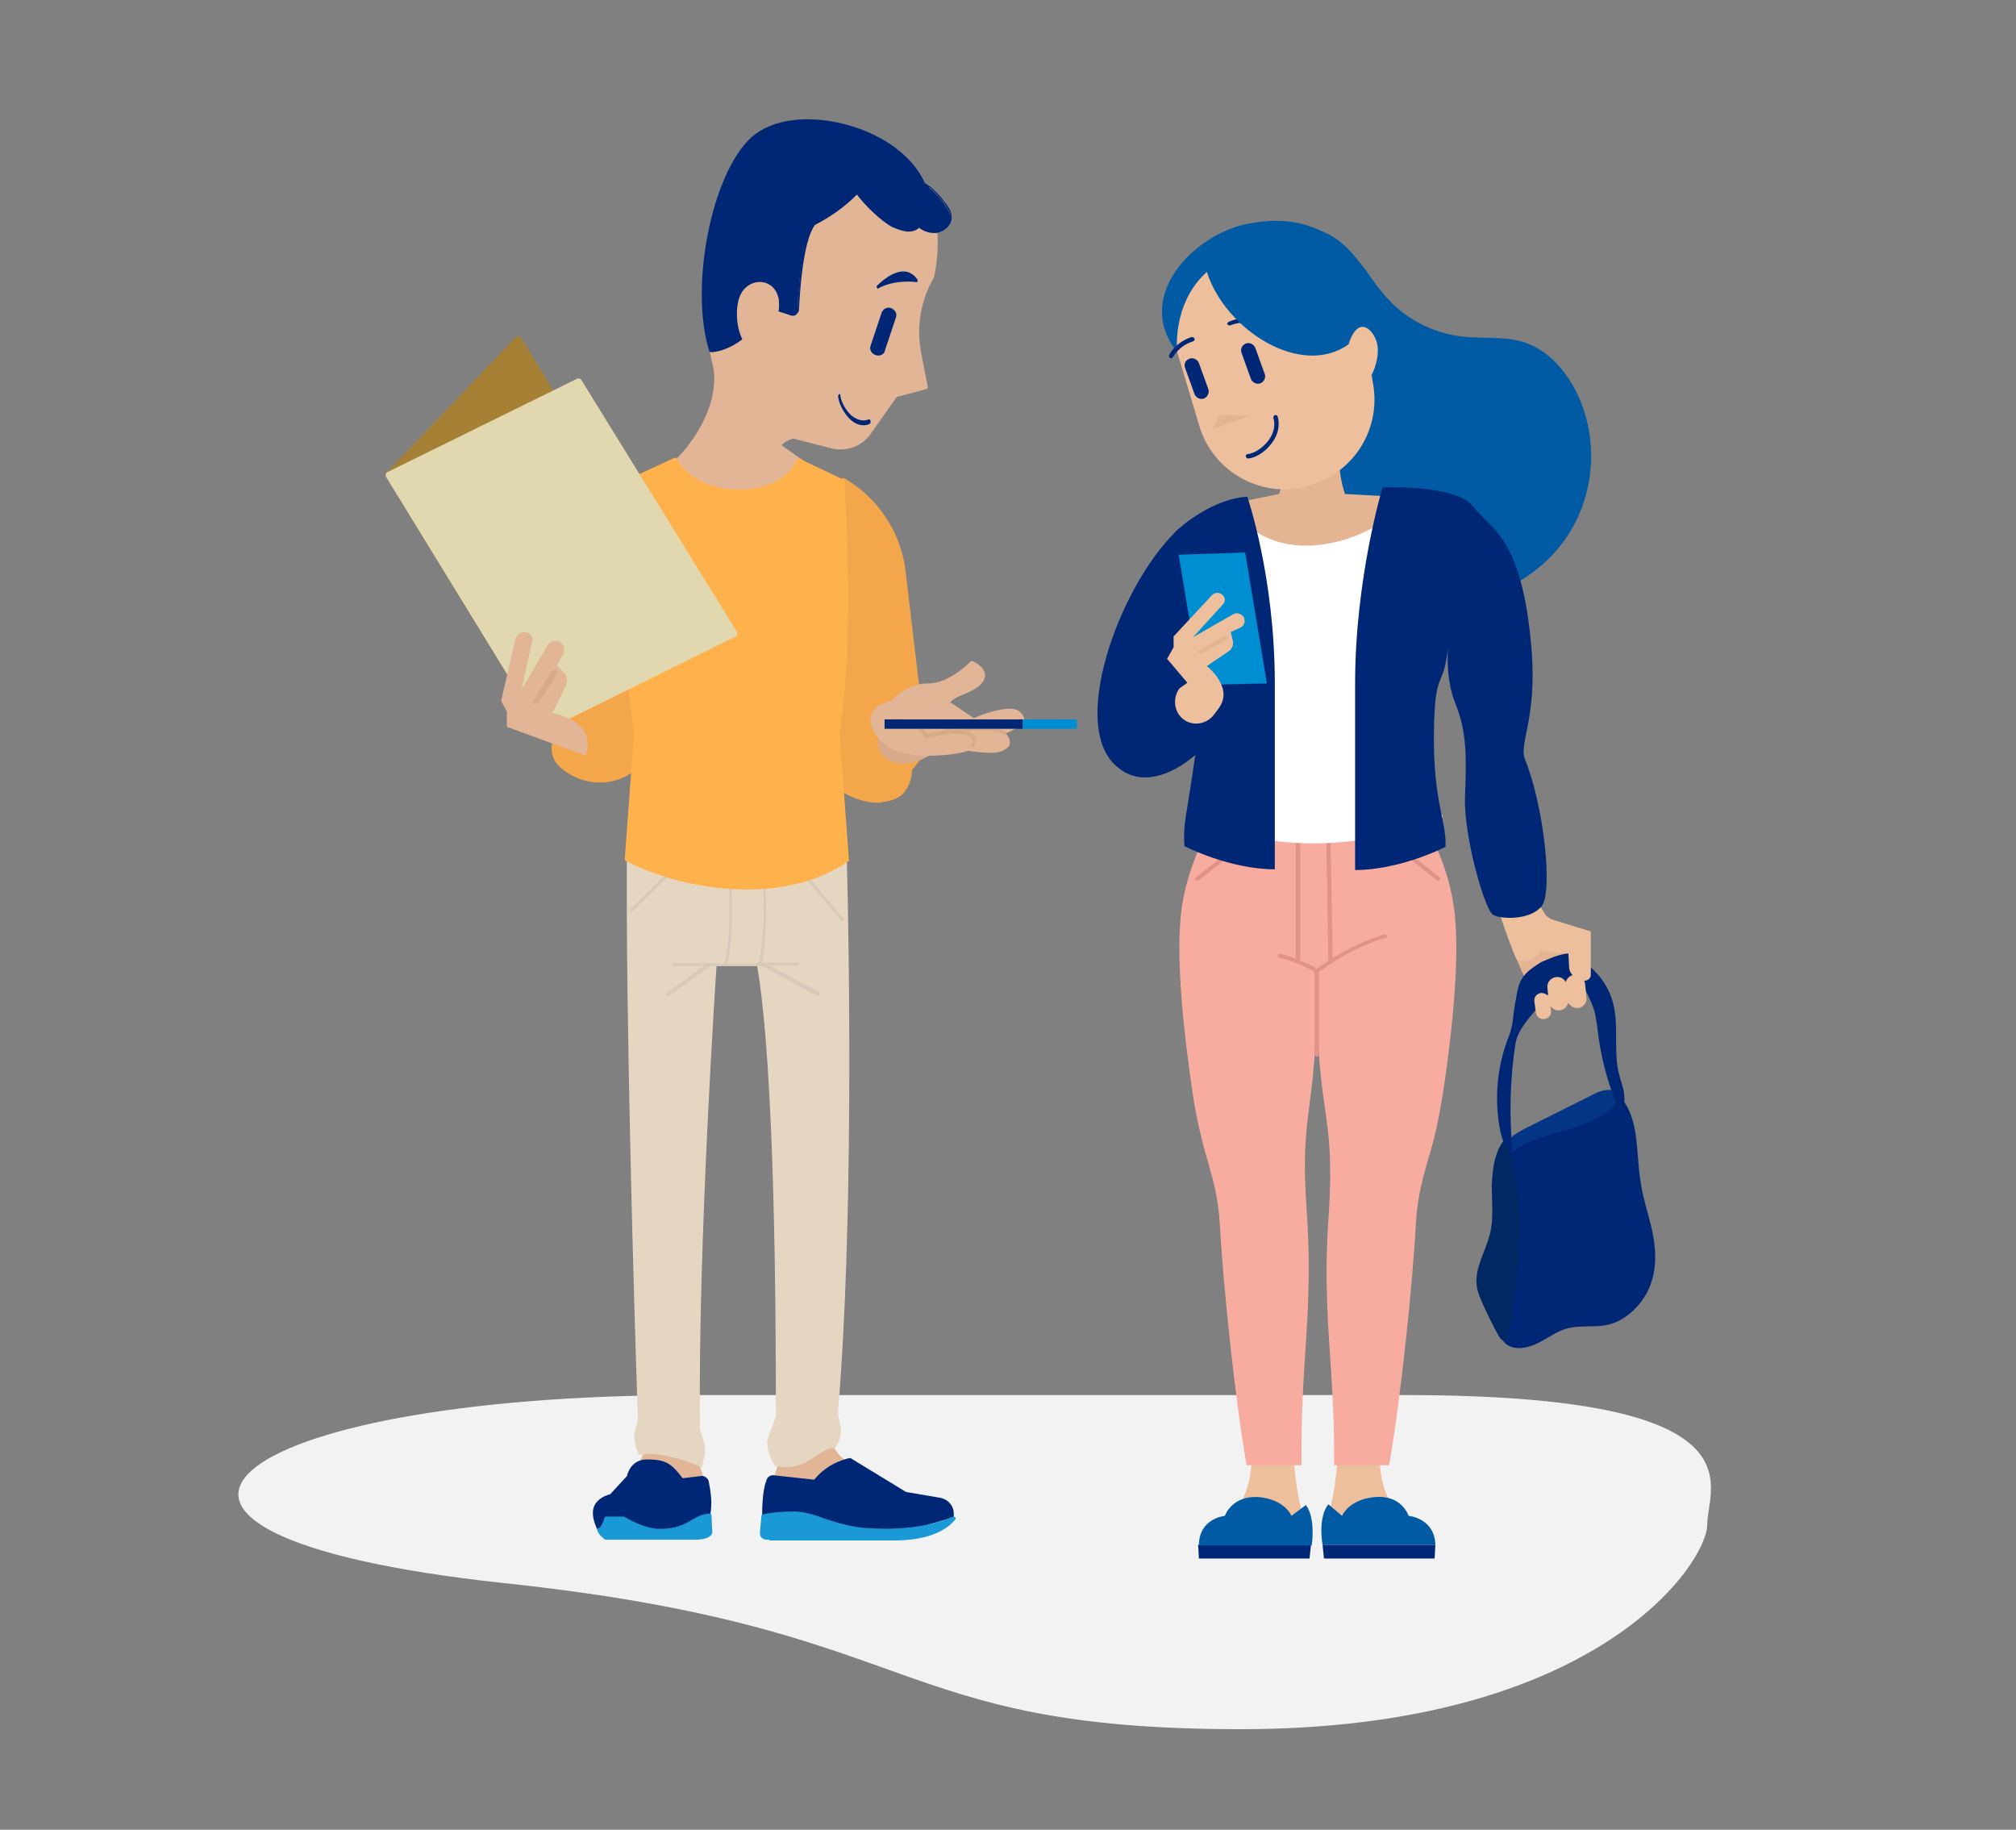<?xml version="1.0" encoding="utf-8"?>
<!-- Generator: Adobe Illustrator 23.0.3, SVG Export Plug-In . SVG Version: 6.00 Build 0)  -->
<svg version="1.1" id="Layer_1" xmlns="http://www.w3.org/2000/svg" xmlns:xlink="http://www.w3.org/1999/xlink" x="0px" y="0px"
	 width="278.8px" height="253px" viewBox="0 0 278.8 253" style="enable-background:new 0 0 278.8 253;" xml:space="preserve">
<rect x="0" y="0" width="278.8" height="253" fill="#808080" stroke="none"/>
<style type="text/css">
	.st0{fill-rule:evenodd;clip-rule:evenodd;fill:#005AA4;}
	.st1{fill:#E5B593;}
	.st2{fill-rule:evenodd;clip-rule:evenodd;fill:#F2F2F2;}
	.st3{fill:#6D3F32;}
	.st4{fill:#E2B983;}
	.st5{fill:#002776;}
	.st6{fill:#E9E0E3;}
	.st7{fill:#EDBF9D;}
	.st8{fill:#4C4C4C;}
	.st9{fill:#424242;}
	.st10{fill:#353535;}
	.st11{fill:#282828;}
	.st12{fill:#E4F1F2;}
	.st13{fill:#EEFDFF;}
	.st14{fill-rule:evenodd;clip-rule:evenodd;fill:#6D4625;}
	.st15{fill:#005AA4;}
	.st16{fill:#E2B596;}
	.st17{fill:#F4A64A;}
	.st18{fill:#E5D6C1;}
	.st19{fill:#D8CABA;}
	.st20{fill:#1A99D6;}
	.st21{fill:#FFB24C;}
	.st22{fill:#D8AA8B;}
	.st23{fill:#008ED2;}
	.st24{fill:#A68035;stroke:#A68035;stroke-width:0.932;stroke-miterlimit:10;}
	.st25{fill:#E1D8AF;stroke:#E1D8AF;stroke-width:0.932;stroke-linecap:round;stroke-linejoin:round;stroke-miterlimit:10;}
	.st26{fill:none;stroke:#D8AA8B;stroke-width:0.776;stroke-linecap:round;stroke-linejoin:round;stroke-miterlimit:10;}
	.st27{fill:#D6AB8E;}
	.st28{fill:#348CD1;}
	.st29{fill-rule:evenodd;clip-rule:evenodd;fill:#E2B596;}
	.st30{fill-rule:evenodd;clip-rule:evenodd;fill:#EDBF9D;}
	.st31{fill-rule:evenodd;clip-rule:evenodd;fill:#002776;}
	.st32{fill-rule:evenodd;clip-rule:evenodd;fill:#E5B593;}
	.st33{fill:#045287;}
	.st34{fill-rule:evenodd;clip-rule:evenodd;fill:#4D8820;}
	.st35{fill-rule:evenodd;clip-rule:evenodd;fill:#7DC690;}
	.st36{fill-rule:evenodd;clip-rule:evenodd;fill:#BBBAB9;}
	.st37{fill-rule:evenodd;clip-rule:evenodd;fill:#D1A686;}
	.st38{fill-rule:evenodd;clip-rule:evenodd;fill:#93542A;}
	.st39{fill:#7DC690;}
	.st40{fill:#4D8820;}
	.st41{fill:#66B070;}
	.st42{fill:#F7AC9F;}
	.st43{fill-rule:evenodd;clip-rule:evenodd;fill:#043584;}
	.st44{fill-rule:evenodd;clip-rule:evenodd;fill:#022863;}
	.st45{fill:#E29288;}
	.st46{fill:#FFFFFF;}
	.st47{fill:#A68035;stroke:#A68035;stroke-width:0.947;stroke-miterlimit:10;}
	.st48{fill:#E1D8AF;stroke:#E1D8AF;stroke-width:0.947;stroke-linecap:round;stroke-linejoin:round;stroke-miterlimit:10;}
	.st49{fill:none;stroke:#D8AA8B;stroke-width:0.789;stroke-linecap:round;stroke-linejoin:round;stroke-miterlimit:10;}
</style>
<path class="st2" d="M194.3,192.9H95.7c-64.8,0-89,19.2-26,26c58.5,6.2,52.7,20.2,101.9,20.2c49.3,0,64.5-23,64.5-28.3
	S244.4,192.9,194.3,192.9"/>
<g>
	<g>
		<g>
			<path class="st43" d="M223.2,150.8c0.6,0.5,0.8,1.3,0.7,2c-0.3,1.1-1.4,1.8-2.4,2.3c-3.9,2.1-8,3.9-12.2,5.5
				c-0.4,0.2-0.9,0.3-1.2,0.1c0-1.2,0.1-2.6,1-3.5c0.4-0.4,1-0.7,1.5-1c3.2-1.6,6.4-3.2,9.6-4.8c0.7-0.4,1.5-0.7,2.4-0.7
				c0.8,0,1.7,0.6,1.8,1.4"/>
		</g>
		<g>
			<path class="st31" d="M218.6,132.7c2.2,1.4,3.9,3.6,4.5,6.1c0.8,3.2,0,6.5,0.8,9.7c0.2,0.9,0.6,1.8,0.7,2.7s0.1,2-0.5,2.7
				c-1.5-3.3-2.5-6.8-3-10.3c-0.2-1.4-0.3-2.8-0.7-4.1c-0.8-2.4-2.6-4.6-2.4-7.1"/>
		</g>
		<path class="st1" d="M217.7,136.8l-4.6,1.6c-1-0.7-2.3-3.1-3.5-6.1l2-2.4l6.2,0.3L217.7,136.8z"/>
		<g>
			<path class="st31" d="M223.9,151.9c-1.5,2.4-4.4,3.5-7.1,4.3c-2.7,0.8-5.6,1.4-7.8,3.2c-0.6,0.5-1.1,1.1-1.2,1.8
				c-0.1,0.5-0.1,1.1,0,1.6c0.6,7.1,0.5,14.2-0.1,21.3c0,0.3-0.1,0.7,0,1c0.2,0.5,0.7,0.9,1.2,1.1c1.4,0.5,2.9,0,4.2-0.7
				c1.3-0.7,2.5-1.6,4-1.9c1.5-0.3,3-0.1,4.6-0.3c2.4-0.3,4.5-2,5.8-4.1s1.6-4.7,1.3-7.1c-0.3-2.9-1.5-5.7-1.9-8.6
				c-0.7-4.1-0.1-8.7-2.8-11.8"/>
		</g>
		<g>
			<path class="st44" d="M208.2,157.4c-1.5,1.7-1.8,4.2-1.9,6.5c0,2.3,0.3,4.7-0.3,6.9c-0.6,2.3-2,4.4-1.8,6.8
				c0.1,1,0.5,1.9,0.9,2.8c0.7,1.5,1.4,3,2.2,4.4c0.2,0.3,0.4,0.6,0.7,0.5c0.3,0,0.5-0.4,0.5-0.7c0.8-3.3,1.2-6.8,1.5-10.2
				c0.2-2,0.4-4.1,0.3-6.1c-0.1-1.7-0.4-3.3-0.7-5c-0.4-2.1-0.7-4.1-1.1-6.2"/>
		</g>
		<g>
			<path class="st31" d="M213.2,133c-1.8,1.1-2.6,1.8-3.1,3.1c-0.4,1.3-0.3,1.4-0.6,2.8c-0.3,1.7-0.2,2.7-0.8,4.3
				c-1.7,4.2-2.1,8.9-1.2,13.3c0.3,1.2,0.7,2.4,1.7,3c-0.5-5.1-0.4-10.3,0.4-15.3c0.4-2.3,3-4.6,4.4-6.5c0.6-0.9,3.2-1.8,3.7-2.7
				c0.5-0.9,0.1-0.9-0.3-1.7c-0.1-0.1,0.1-1.1,0-1.1l-0.1-0.3c-0.3-0.2-1.7,0.1-2.9,0.6L213.2,133z"/>
		</g>
		<path class="st7" d="M216.7,138.2l-0.2-1.9c-0.1-0.7,0.4-1.4,1.2-1.5l0,0c0.7-0.1,1.4,0.4,1.5,1.2l0.2,1.9
			c0.1,0.7-0.4,1.4-1.2,1.5l0,0C217.5,139.4,216.8,138.9,216.7,138.2z"/>
		<path class="st7" d="M214,136.6c-0.1-0.7,0.4-1.4,1.2-1.5l0,0c0.7-0.1,1.4,0.4,1.5,1.2l0.2,1.9c0.1,0.7-0.4,1.4-1.2,1.5l0,0
			c-0.5,0.1-1-0.2-1.3-0.6l0.1,0.6c0.1,0.6-0.3,1.1-0.9,1.2l0,0c-0.6,0.1-1.1-0.3-1.2-0.9l-0.2-1.5c-0.1-0.6,0.3-1.1,0.9-1.2l0,0
			c0.4,0,0.7,0.1,1,0.4L214,136.6z"/>
		<g>
			<path class="st7" d="M213.8,126.6l0.7,0.5l5.5,1.7l0,6c0,0.5-0.5,0.9-1.1,0.8l0,0c-1.1-0.2-1.9-1-1.9-1.9l-0.1-1.9
				c0,0-1.9,0.1-3.7-0.4c0,0,0,0,0,0c-0.5,0.8-1.4,1.4-2.4,1.5c-0.3,0-0.5,0-0.8-0.1c-0.2-0.1-0.3-0.2-0.4-0.4c0,0-1.1-2.5-3-8.5
				l4.9-1L213.8,126.6C213.8,126.5,213.8,126.6,213.8,126.6z"/>
		</g>
		<path class="st0" d="M167.4,51.2c-2.1-5.2-1.4-11.7,2.3-15.9c3.7-4.2,10.7-5.4,15.2-2.2c3,2.2,4.6,5.7,7.2,8.4
			c2.5,2.7,6.1,4.5,9.8,5c3,0.4,6.2-0.1,9.1,0.9c2.8,1,4.9,3.2,6.4,5.7c3.7,6.3,3.5,14.6-0.5,20.8c-3.9,6.1-11.3,9.8-18.6,9.5
			c-7.3-0.3-14.2-4.5-18.1-10.7c-2.5-4-1.8-8.8-3.9-13c-1.5-3-3.1-7.5-6.5-7.5c-0.2,0-0.5,1.5-1.5,0.4"/>
		<g>
			<path class="st7" d="M169.8,209.4c4.7-2.4,3.1-13.1,3.1-13.1s5.8-10.8,5.8-1c0,9.7,1.3,13.5,1.3,13.5l-2.9,3.6
				C177.1,212.3,165,211.9,169.8,209.4z"/>
			<path class="st7" d="M191,196.3c0,0-1.6,10.7,3.1,13.1c4.8,2.5-7.3,2.9-7.3,2.9l-2.9-3.6c0,0,1.3-3.7,1.3-13.5
				C185.3,185.5,191,196.3,191,196.3z"/>
		</g>
		<path class="st42" d="M182.1,136.3c0,18.2-2.4,16.8-1.4,31c1,14.2-0.9,20.9-0.7,35.3h-7.6c-1.6-8.9-3.3-25.5-3.7-33.3
			c-0.3-5.2-1.7-8.3-2.5-11.8c-0.6-2.4-1.1-4.9-1.4-7.3c-0.9-6.1-2.2-16.8-1.5-23.6c0.4-4.1,1.8-7.8,3.2-10.8h31.5
			c1.5,3,2.8,6.7,3.2,10.8c0.7,6.8-0.6,17.5-1.5,23.6c-0.4,2.5-0.8,4.9-1.4,7.3c-0.9,3.5-2.2,6.6-2.5,11.8
			c-0.4,7.8-2.1,24.4-3.7,33.3h-7.6c0.1-14.4-1.8-21-0.7-35.3C184.6,153.1,182.1,154.6,182.1,136.3z"/>
		<g>
			<path class="st1" d="M185.3,61.6c0,0-0.5,3.1,0.7,6.7l8.9,0.5l-0.9,3c-9.6,9.2-21.3,4.8-24.9-1.9l7.8-1.6
				c1.1-3.6,0.7-6.7,0.7-6.7H185.3z"/>
		</g>
		<g>
			<path class="st45" d="M177.1,131.9c0.8,0.2,1.5,0.4,2.1,0.7v-17c0-0.2,0.1-0.3,0.3-0.3s0.3,0.1,0.3,0.3v17.2
				c1.2,0.5,2,0.9,2.3,1.2c0.5-0.4,1.1-0.8,1.6-1.1l-0.3-17.8c0-0.2,0.1-0.3,0.3-0.3c0.2,0,0.3,0.1,0.3,0.3l0.3,17.4
				c4-2.5,7-3.2,7.2-3.3c0.2,0,0.3,0.1,0.3,0.2c0,0.2-0.1,0.3-0.2,0.3c0,0-4.3,1-9.2,4.7v11.4c0,0.2-0.1,0.3-0.3,0.3
				s-0.3-0.1-0.3-0.3v-11.4c-0.4-0.3-2-1.2-4.9-2c-0.2,0-0.2-0.2-0.2-0.4C176.7,132,176.9,131.9,177.1,131.9z"/>
			<path class="st45" d="M193.5,116.9l5.6,4.4c0.1,0.1,0.1,0.3,0,0.4c-0.1,0.1-0.1,0.1-0.2,0.1c-0.1,0-0.1,0-0.2-0.1l-5.6-4.4
				c-0.1-0.1-0.1-0.3,0-0.4C193.2,116.8,193.4,116.8,193.5,116.9z"/>
			<path class="st45" d="M165.4,121.3l5.6-4.4c0.1-0.1,0.3-0.1,0.4,0c0.1,0.1,0.1,0.3,0,0.4l-5.6,4.4c-0.1,0-0.1,0.1-0.2,0.1
				c-0.1,0-0.2,0-0.2-0.1C165.2,121.6,165.2,121.4,165.4,121.3z"/>
		</g>
		<g>
			<polygon class="st5" points="198.4,215.5 183.1,215.5 182.9,213.6 198.5,213.6 			"/>
			<polygon class="st5" points="181.3,213.6 181.1,215.5 165.8,215.5 165.7,213.6 			"/>
		</g>
		<g>
			<path class="st15" d="M185.6,209.6c0,0,0.9-2.3,4.6-2.6c3.7-0.3,4.6,2.6,4.6,2.6s3.6,0.3,3.7,4h-15.6c0,0-0.7-3.7,0.8-5.6
				L185.6,209.6z"/>
			<path class="st15" d="M169.4,209.6c0,0,0.9-2.8,4.6-2.6c3.7,0.3,4.6,2.6,4.6,2.6l2-1.5c1.4,1.9,0.8,5.6,0.8,5.6h-15.6
				C165.8,209.9,169.4,209.6,169.4,209.6z"/>
		</g>
		<path class="st46" d="M166.7,98.9c-1.8-7.7-3.9-18.5-3.8-25.7c0,0,3.5-2.7,7-3.7c6.1,10.2,20.1,5.3,24.3,0c3.6,0.9,7,3.7,7,3.7
			c0.1,6.9-3.4,17.1-5.2,24.8c-1.7,6.8,0.4,8.6,3.5,14.9l0,0.1c-20.1,8.2-34.9-0.1-34.9-0.1l0.3-0.8
			C167.5,106.2,168.1,105.1,166.7,98.9z"/>
		<path class="st7" d="M164.2,37l17.1-1.7l5.4,3.2c0,0,0.6,2.1,3.4,5.5c2.7,3.4-0.4,7.9-0.4,7.9l0.1,0.7c1.4,6.5-2.5,12.9-9,14.6
			l-0.2,0.1c-6.4,1.6-13-2.2-14.8-8.6L161.7,45L164.2,37z"/>
		<g>
			<path class="st5" d="M172.3,47.5L172.3,47.5c0.5-0.2,1.1,0.1,1.3,0.6l1.3,3.6c0.2,0.5-0.1,1.1-0.6,1.3l0,0
				c-0.5,0.2-1.1-0.1-1.3-0.6l-1.3-3.6C171.5,48.2,171.8,47.7,172.3,47.5z"/>
			<path class="st5" d="M164.5,49.6L164.5,49.6c0.5-0.2,1.1,0.1,1.3,0.6l1.3,3.6c0.2,0.5-0.1,1.1-0.6,1.3l0,0
				c-0.5,0.2-1.1-0.1-1.3-0.6l-1.3-3.6C163.7,50.4,163.9,49.8,164.5,49.6z"/>
		</g>
		<polygon class="st1" points="168.6,57.4 172.8,57.5 167.7,59.3 		"/>
		<g>
			<path class="st5" d="M169.9,44.5c0.1,0,1.9-1,4.2-0.2c0.2,0.1,0.2,0.2,0.2,0.4c-0.1,0.2-0.2,0.2-0.4,0.2
				c-2.1-0.7-3.8,0.1-3.8,0.1c0,0-0.1,0-0.1,0c-0.1,0-0.2-0.1-0.3-0.2C169.7,44.7,169.8,44.6,169.9,44.5z"/>
		</g>
		<path class="st5" d="M172.5,62.8c1-0.1,2.2-0.9,3-2c0.7-1,0.9-2.1,0.6-3c0-0.2,0-0.3,0.2-0.4c0.2,0,0.3,0,0.4,0.2
			c0.3,1.1,0.1,2.4-0.7,3.5c-0.8,1.2-2.2,2.2-3.4,2.3c0,0,0,0,0,0c-0.1,0-0.3-0.1-0.3-0.3C172.2,63,172.4,62.8,172.5,62.8z"/>
		<path class="st15" d="M166.9,37.6c2.6,8.1,13.1,14.7,19.6,10c1.4-4.4,3.7-1.8,4,0.2c0.2,1.1-0.2,3-0.9,4.2c2.6-2.1,3.2-9.7-1-15
			s-9.1-7.5-16.3-6c-7.2,1.5-15.6,10-9.5,17.7C162.8,48.7,162,42,166.9,37.6z"/>
		<g>
			<path class="st5" d="M162.4,73.7c0.3-0.4,0.6-0.6,0.6-0.6c5.3-4.5,9.5-4.4,9.5-4.4s3.8,11,3.8,25.8s0,25.7,0,25.7
				c-6.3,0-12.5-3.2-12.5-3.2c-0.2-3.2,0.2-3.5,1.5-12.6c-3.4,2.9-7.5,4.3-10.6,1.8C147.6,100.8,154.7,81.4,162.4,73.7z"/>
			<path class="st5" d="M200.4,87.9c-0.6,8.3-2,3.5-2.1,13.6c-0.1,9.5,1.8,12.1,1.6,15.6c0,0-6.2,3.2-12.5,3.2c0,0,0-11,0-25.7
				s3.8-27.2,3.8-27.2s10.1-0.5,12.6,2.7c2.5,3.2,6.7,4.2,8,19.6c0.8,9.7-1.8,13.1-0.9,15.3c2.6,6.4,3.9,18.3,2.3,20.3
				c-1.6,2-5.7,1.8-6.7,1.2c-1.1-0.5-4.1-10.8-3.9-16.3c0.2-5.5,0.3-9-1.4-13.1C199.6,93,200.4,87.9,200.4,87.9z"/>
		</g>
		<polygon class="st23" points="172.2,76.4 175.2,94.5 166,94.7 163,76.7 		"/>
		<path class="st7" d="M164.2,94.4l-2.8-3.3l0.9-1.6l0-1.5l5.3-5.7c0.5-0.5,1.2-0.4,1.6,0.1l0,0c0.3,0.4,0.2,0.9-0.1,1.2l-4.1,4.5
			l5.6-3.2c0.6-0.3,1.4,0.1,1.5,0.7l0,0c0.1,0.5-0.1,1-0.6,1.2l-1.3,0.6l0.3,1.2c0.1,0.5-0.1,1.1-0.5,1.4l-3.1,2.1
			c0,0,3.6,2.8,1.8,5.6l0,0l0,0c-0.1,0.1-0.1,0.2-0.2,0.3l-0.6,0.8c-1.2,1.6-3.6,1.7-4.8,0.1c-0.8-1.1-0.8-2.6,0-3.7L164.2,94.4z"/>
		<path class="st1" d="M165.8,89.9l3.7-2c0.1-0.1,0.3,0,0.4,0.1c0.1,0.1,0,0.3-0.1,0.4l-3.7,2c0,0-0.1,0-0.1,0
			c-0.1,0-0.2-0.1-0.3-0.2C165.6,90.2,165.7,90,165.8,89.9z"/>
	</g>
	<path class="st5" d="M164.8,46.6c-2.2,0.7-3.1,2.4-3.1,2.5c-0.1,0.1,0,0.3,0.1,0.4c0.1,0.1,0.3,0,0.4-0.1c0,0,0.8-1.6,2.8-2.2
		c0.1,0,0.1-0.1,0.2-0.2c0-0.1,0-0.1,0-0.2C165.1,46.7,165,46.6,164.8,46.6z"/>
</g>
<g>
	<g>
		<g>
			<path class="st16" d="M110.3,60.5c-4.2,0-5.2,7-5,12c0.1,3.1-0.8,7.1-0.8,7.1l-9.1-16.6c0,0,4.4-5,3.7-11.8
				c-0.8-6.8,13.3,6.1,13.3,6.1L110.3,60.5z"/>
			<path class="st16" d="M104.4,79.7c-0.1,0-0.1-0.1-0.1-0.1L95.1,63c0-0.1-1.6,0.5-1.5,0.4c0,0,5.9-5.7,5.1-12.3
				c-0.1-0.9,0.1-1.6,0.5-1.9c0.4-0.3,1-0.4,1.9-0.2c3.8,1.1,11.1,7.7,11.4,8c0.1,0.1,0.1,0.2,0,0.3l-2,3.2c0,0.1-0.1,0.1-0.2,0.1
				c-0.9,0-1.7,0.4-2.4,1.1c-2.5,2.6-2.5,8.9-2.4,10.7c0.1,2.9-0.7,6.5-0.8,7.1c0,0,0,0,0,0.1C104.6,79.7,104.5,79.8,104.4,79.7
				C104.4,79.7,104.4,79.7,104.4,79.7z M95.6,62.9l8.7,15.9c0.2-1.2,0.8-4.1,0.7-6.4c-0.1-1.9,0-8.3,2.6-11c0.7-0.8,1.6-1.2,2.6-1.2
				l1.9-2.9c-1-0.9-7.7-6.8-11-7.8c-0.7-0.2-1.2-0.2-1.5,0.1c-0.3,0.3-0.4,0.8-0.3,1.5C99.9,57.4,96.3,62.1,95.6,62.9z"/>
		</g>
		<path class="st16" d="M125.3,22.3C131.5,28,129,38,129,38v0c-1.9,3.2-2.5,7-1.8,10.7l0.9,4.7l-4.1,1.1l-3.7,5.2
			c-1.2,1.6-3.2,2.4-5.1,1.9l-12.6-3.1c0,0-4.3-4.5-4.8-15.9C97.3,31.3,112.1,19,112.1,19L125.3,22.3z"/>
		<path class="st16" d="M102.5,58.8C102.5,58.8,102.4,58.8,102.5,58.8c-0.3-0.2-4.5-4.7-5-16.1c-0.5-11.4,14.2-23.8,14.4-23.9
			c0.1,0,0.1-0.1,0.2,0l13.2,3.4c0,0,0.1,0,0.1,0.1c6.3,5.7,3.8,15.8,3.8,15.9c0,0,0,0,0,0.1c-1.9,3.2-2.5,6.9-1.8,10.5l0.9,4.7
			c0,0.1,0,0.2-0.2,0.3l-4.1,1.1l-3.6,5.1c-1.2,1.7-3.3,2.5-5.4,2L102.5,58.8C102.5,58.8,102.5,58.8,102.5,58.8z"/>
		<g>
			<path class="st5" d="M114.2,24.5c1.6-1.2,3.6-1.6,5.6-1.5c2,0.1,3.9,0.7,5.7,1.4c1,0.4,2,0.8,2.9,1.5c0.8,0.6,1.5,1.4,2.1,2.2
				c0.5,0.7,1,1.4,0.9,2.2c-0.1,0.9-0.9,1.6-1.8,1.7c-0.9,0.1-1.8-0.2-2.5-0.8c-0.4,0.5-1.1,0.7-1.7,0.6c-0.6,0-1.2-0.3-1.8-0.6
				c-1.6-0.9-3.9-3.1-5-4.6c-2.6,2.8-6,4.3-6,4.3c-1.8,2.3-2.2,9.4-2.3,11.9c0,0.5-0.5,0.8-0.9,0.6l-1.5-0.5
				c0.2-1.5-0.2-2.5-0.2-2.5c-4.6,8.1-9.4,8-9.4,8c-2.7-8.6,0.2-24.4,5.7-29.3c6.1-5.5,21.6-1.2,24.1,7.4"/>
			<path class="st5" d="M98.3,48.7c-0.1,0-0.1-0.1-0.2-0.1c-2.8-8.9,0.3-24.6,5.8-29.6c2.9-2.6,8-3.2,13.4-1.7c0,0,0,0,0,0
				c5,1.4,9,4.4,10.6,8c0.2,0.1,0.4,0.3,0.6,0.4c0.9,0.7,1.6,1.5,2.1,2.2c0.6,0.7,1.1,1.5,1,2.4c-0.1,0.9-1,1.7-2,1.9
				c-0.8,0.1-1.7-0.1-2.5-0.7c-0.4,0.4-1.1,0.6-1.8,0.5c-0.7-0.1-1.4-0.4-1.9-0.6c-1.5-0.8-3.7-2.9-4.9-4.5c-2.4,2.5-5.4,4-5.8,4.2
				c-1.7,2.3-2.1,9.6-2.2,11.7c0,0.3-0.2,0.5-0.4,0.7c-0.2,0.2-0.5,0.2-0.8,0.1l-1.5-0.5c-0.1,0-0.2-0.1-0.1-0.2
				c0.1-0.8,0-1.5-0.1-1.9C103.2,48.7,98.6,48.7,98.3,48.7C98.4,48.7,98.3,48.7,98.3,48.7z M117.3,17.7c-5.2-1.5-10.2-0.9-13,1.6
				c-5.4,4.8-8.4,20.1-5.7,28.9c0.9-0.1,5.1-0.8,9.1-7.9c0-0.1,0.1-0.1,0.2-0.1c0.1,0,0.2,0.1,0.2,0.1c0,0,0.4,1,0.3,2.4l1.3,0.5
				c0.1,0,0.3,0,0.4-0.1c0.1-0.1,0.2-0.2,0.2-0.4c0.1-2.9,0.5-9.7,2.3-12c0,0,0.1-0.1,0.1-0.1c0,0,3.3-1.5,5.9-4.3
				c0-0.1,0.1-0.1,0.2-0.1c0.1,0,0.1,0,0.2,0.1c1,1.6,3.3,3.7,4.9,4.5c0.5,0.2,1.1,0.5,1.7,0.6c0.6,0,1.2-0.2,1.6-0.5
				c0.1-0.1,0.2-0.1,0.3,0c0.7,0.6,1.6,0.8,2.3,0.7c0.8-0.1,1.5-0.8,1.6-1.5c0.1-0.7-0.4-1.4-0.9-2.1c-0.6-0.7-1.2-1.5-2.1-2.2
				c0,0,0,0,0,0c0.1,0.2,0.1,0.3,0.2,0.5c0,0.1,0,0.2-0.2,0.3c-0.1,0-0.2,0-0.3-0.2c-0.1-0.3-0.2-0.7-0.4-1c-0.7-0.4-1.5-0.7-2.2-1
				c-1.5-0.6-3.6-1.3-5.7-1.4c-2.1-0.1-4,0.4-5.4,1.5c-0.1,0.1-0.2,0.1-0.3,0c-0.1-0.1-0.1-0.2,0-0.3c1.5-1.1,3.5-1.7,5.7-1.6
				c2.2,0.1,4.2,0.8,5.8,1.4c0.6,0.2,1.1,0.5,1.7,0.7C125.6,21.7,121.9,19,117.3,17.7C117.3,17.7,117.3,17.7,117.3,17.7z"/>
		</g>
		<g>
			<path class="st16" d="M107.5,41.4c-0.6-3.2-4.2-2.8-5-0.4s-0.1,8.3,3.2,7"/>
			<path class="st16" d="M104.2,48.3c-0.3-0.1-0.6-0.3-0.9-0.5c-1.5-1.5-1.7-5.1-1-6.8c0.5-1.3,1.7-2.1,3-2c1.2,0.1,2.2,1,2.4,2.5
				c0,0.1-0.1,0.2-0.2,0.3c-0.1,0-0.2-0.1-0.3-0.2c-0.2-1.3-1-2-2-2.1c-1.1-0.1-2.2,0.6-2.6,1.7c-0.7,1.8-0.3,5.1,0.9,6.4
				c0.5,0.5,1.2,0.6,1.9,0.3c0.1,0,0.2,0,0.3,0.1s0,0.2-0.1,0.3C105.2,48.3,104.6,48.4,104.2,48.3z"/>
		</g>
		<g>
			<path class="st5" d="M121.1,49.1L121.1,49.1c-0.6-0.2-0.9-0.8-0.7-1.3l1.5-4.5c0.2-0.6,0.8-0.9,1.3-0.7l0,0
				c0.6,0.2,0.9,0.8,0.7,1.3l-1.5,4.5C122.3,49,121.7,49.3,121.1,49.1z"/>
		</g>
		<g>
			<path class="st5" d="M126.7,38.9c0,0-2.9-0.4-5.3,0.8C121.5,39.7,124.9,36,126.7,38.9z"/>
			<path class="st5" d="M121.4,39.9c0,0-0.1,0-0.1-0.1c-0.1-0.1-0.1-0.2,0-0.3c0.1-0.1,2.3-2.4,4.2-1.9c0.6,0.2,1,0.5,1.4,1.1
				c0,0.1,0,0.2,0,0.2c0,0.1-0.1,0.1-0.2,0.1c0,0-2.8-0.4-5.1,0.8C121.5,39.9,121.4,39.9,121.4,39.9z M125.4,38.1
				c-1-0.3-2.1,0.4-2.8,0.9c1.5-0.5,2.9-0.4,3.7-0.4C126,38.4,125.7,38.2,125.4,38.1z"/>
		</g>
		<g>
			<g>
				<path class="st17" d="M86.9,66.4c-4.6,2.6-7.7,7.2-8.4,12.4l-2.3,17.6l-0.8,4.3l1.3,1.7c0,0-0.6,1.3,0.5,2.9
					c1.1,1.6,6.7,4.9,11.6,0c4.9-4.9,2.5-33.4,2.5-33.4"/>
				<path class="st17" d="M83,108.2c-0.2,0-0.4,0-0.6,0c-2.6-0.2-4.7-1.7-5.4-2.6c-1-1.4-0.7-2.6-0.6-3l-1.2-1.6c0,0-0.1-0.1,0-0.2
					l0.8-4.3l2.3-17.6c0.7-5.2,3.9-9.9,8.5-12.6c0.1-0.1,0.2,0,0.3,0.1c0.1,0.1,0,0.2-0.1,0.3c-4.5,2.6-7.6,7.2-8.3,12.3l-2.3,17.6
					l-0.7,4.2l1.2,1.6c0.1,0.1,0.1,0.2,0,0.2c0,0-0.5,1.3,0.5,2.7c0.6,0.9,2.6,2.2,5,2.4c2.3,0.2,4.3-0.6,6.2-2.5
					c4.8-4.8,2.5-33,2.5-33.2c0-0.1,0.1-0.2,0.2-0.2c0.1,0,0.2,0.1,0.2,0.2c0.1,1.2,2.3,28.7-2.6,33.6
					C87.2,107.3,85.2,108.2,83,108.2z"/>
			</g>
		</g>
		<g>
			<path class="st16" d="M89.9,197c0,0,0.2,3.2-1.7,5.8c-1.9,2.6,8.2,3.6,8.2,3.6l0.8-1.7c0,0-1.6-3.7-1.6-8.1"/>
			<path class="st16" d="M96.4,206.6C96.4,206.6,96.4,206.6,96.4,206.6c-0.8-0.1-7.7-0.9-8.5-2.8c-0.1-0.3-0.2-0.7,0.2-1.2
				c1.8-2.5,1.6-5.6,1.6-5.6c0-0.1,0.1-0.2,0.2-0.2c0.1,0,0.2,0.1,0.2,0.2c0,0.1,0.2,3.3-1.7,5.9c-0.2,0.3-0.2,0.5-0.1,0.7
				c0.6,1.4,5.8,2.3,8,2.5l0.7-1.5c-0.2-0.6-1.5-4.1-1.5-8.1c0-0.1,0.1-0.2,0.2-0.2s0.2,0.1,0.2,0.2c0,4.4,1.5,8,1.5,8
				c0,0.1,0,0.1,0,0.2l-0.8,1.7C96.5,206.5,96.5,206.6,96.4,206.6z"/>
		</g>
		<g>
			<path class="st16" d="M114.4,197c0,0-0.1,3.5,2.8,5.2c3.2,3.7-9.3,4.2-9.3,4.2l-0.8-1.7c0,0,1.6-3.7,1.6-8.1"/>
			<path class="st16" d="M107.9,206.6c-0.1,0-0.2-0.1-0.2-0.1l-0.8-1.7c0-0.1,0-0.1,0-0.2c0,0,1.5-3.7,1.5-8c0-0.1,0.1-0.2,0.2-0.2
				s0.2,0.1,0.2,0.2c0,4.1-1.3,7.5-1.5,8.1l0.7,1.5c2.5-0.1,8.6-0.7,9.4-2.4c0.2-0.4,0-0.8-0.4-1.3c-2.9-1.8-2.9-5.3-2.9-5.4
				c0-0.1,0.1-0.2,0.2-0.2c0.1,0,0.2,0.1,0.2,0.2c0,0,0,3.4,2.7,5c0,0,0,0,0.1,0c0.6,0.7,0.7,1.3,0.5,1.8
				C116.8,206.2,108.2,206.6,107.9,206.6C107.9,206.6,107.9,206.6,107.9,206.6z"/>
		</g>
		<g>
			<path class="st18" d="M117.1,118.3c0.4,14.8,0.9,52.1-1.2,76.8c-0.1,0.6,0.5,2.4,0.4,3c-0.1,0.9-0.3,1.3-0.8,2.1
				c-2.4-0.1-3.8,3.5-8.3,2.5c0,0-1.1-1.5-1.1-3.2c0-0.8,1.1-2.9,1.2-3.9c0-13.3-0.1-47.6-2.6-62.1l-5.6,0c0,0-2.6,37.9-2.3,64
				c0,0.5,0.6,1.6,0.7,2.6c0.1,1.1-0.4,2.2-0.4,2.8c0,0-5.7-2.5-8.7-1.7c0,0-0.6-0.9-0.7-2.6c0-0.8,0.5-1.7,0.5-2.8
				c-0.5-14.6-1.7-55.7-1.5-78.6"/>
		</g>
		<g>
			<path class="st19" d="M113.1,137.7c0,0-0.1,0-0.1,0l-7.6-4.1c-0.1,0-0.1-0.2-0.1-0.3c0-0.1,0.1-0.2,0.2-0.2h4.8
				c0.1,0,0.2,0.1,0.2,0.2c0,0.1-0.1,0.2-0.2,0.2h-3.9l6.8,3.6c0.1,0.1,0.2,0.2,0.1,0.3C113.3,137.6,113.2,137.7,113.1,137.7z"/>
		</g>
		<g>
			<path class="st19" d="M92.3,137.7c-0.1,0-0.1,0-0.2-0.1c-0.1-0.1,0-0.2,0.1-0.3l5.1-3.7h-3.8c-0.1,0-0.2-0.1-0.2-0.2
				c0-0.1,0.1-0.2,0.2-0.2H98c0.1,0,0.2,0.1,0.2,0.2c0,0.1,0,0.2-0.1,0.3l-5.7,4.1C92.4,137.6,92.4,137.7,92.3,137.7z"/>
		</g>
		<g>
			<path class="st19" d="M100.4,133.5C100.3,133.5,100.3,133.5,100.4,133.5c-0.2,0-0.2-0.2-0.2-0.3c1-3.8,0.6-10.6,0.6-10.6
				c0-0.1,0.1-0.2,0.2-0.2c0.1,0,0.2,0.1,0.2,0.2c0,0.3,0.3,6.9-0.6,10.8C100.6,133.5,100.5,133.5,100.4,133.5z"/>
		</g>
		<g>
			<path class="st19" d="M105.1,133.6C105.1,133.6,105.1,133.6,105.1,133.6c-0.2,0-0.2-0.2-0.2-0.3c1-3.8,0.6-10.6,0.6-10.7
				c0-0.1,0.1-0.2,0.2-0.2c0.1,0,0.2,0.1,0.2,0.2c0,0.3,0.3,7-0.6,10.8C105.3,133.5,105.2,133.6,105.1,133.6z"/>
		</g>
		<g>
			<path class="st19" d="M87.4,126.1c-0.1,0-0.1,0-0.2-0.1c-0.1-0.1-0.1-0.2,0-0.3l5.2-5.1c0.1-0.1,0.2-0.1,0.3,0
				c0.1,0.1,0.1,0.2,0,0.3l-5.2,5.1C87.5,126.1,87.5,126.1,87.4,126.1z"/>
		</g>
		<g>
			<path class="st19" d="M116.5,127.4c-0.1,0-0.1,0-0.2-0.1l-4.5-5.4c-0.1-0.1-0.1-0.2,0-0.3c0.1-0.1,0.2-0.1,0.3,0l4.5,5.4
				c0.1,0.1,0.1,0.2,0,0.3C116.6,127.3,116.5,127.4,116.5,127.4z"/>
		</g>
		<g>
			<path class="st19" d="M106,133.6H93.1c-0.1,0-0.2-0.1-0.2-0.2c0-0.1,0.1-0.2,0.2-0.2H106c0.1,0,0.2,0.1,0.2,0.2
				C106.2,133.5,106.1,133.6,106,133.6z"/>
		</g>
		<g>
			<path class="st5" d="M84.5,206.9c-2.9,0.8-2.5,2.8-1.7,4.6l5.1,0.8l7.7-0.8c0,0,1.8,0.5,2.3-1.9c0.4-1.7,0-3.6-0.2-4.6
				c-0.1-0.4-0.4-0.6-0.8-0.6l-2.6,0.3c-1.5-2-2.2-2.6-4.8-2.6c-2.3,0-2.6,2.2-2.6,2.2L84.5,206.9z"/>
			<path class="st5" d="M87.9,212.4C87.9,212.4,87.9,212.4,87.9,212.4l-5.1-0.8c-0.1,0-0.1-0.1-0.2-0.1c-0.4-0.9-0.9-2.2-0.4-3.3
				c0.3-0.7,1.1-1.3,2.2-1.6l2.3-2.5c0.1-0.4,0.6-2.3,2.8-2.3c2.6,0,3.4,0.6,4.9,2.6l2.5-0.3c0.5-0.1,1,0.3,1.1,0.7
				c0.2,1,0.6,3,0.2,4.7c-0.4,1.9-1.6,2.1-2.1,2.1c-0.2,0-0.3,0-0.4,0L87.9,212.4C88,212.4,87.9,212.4,87.9,212.4z"/>
		</g>
		<g>
			<path class="st5" d="M131.9,209.8v-0.5c0-1.1-0.8-2-1.9-2.2l-4.7-0.8l-7.7-4.7c0,0-2.9,0.4-5,3l-5.5-0.6c-0.5-0.1-1,0.2-1.1,0.7
				c-0.3,0.7-0.6,2.2-0.6,4.8c0,4.6,8,1.7,8,1.7l11.2,0.7L131.9,209.8z"/>
			<path class="st5" d="M107.1,204.3c-0.4,0-0.7,0.2-0.8,0.5c-0.3,0.7-0.6,2.1-0.6,4.7c0,1.6,1,2.4,3.1,2.4c2.1,0,4.5-0.9,4.6-0.9
				c0,0,0.1,0,0.1,0l11.2,0.7l7-2.1v-0.3c0-1-0.7-1.8-1.7-2l-4.7-0.8c0,0-0.1,0-0.1,0l-7.6-4.6c-0.5,0.1-3,0.6-4.7,2.9
				c0,0.1-0.1,0.1-0.2,0.1l-5.5-0.6C107.2,204.3,107.1,204.3,107.1,204.3z"/>
		</g>
		<g>
			<path class="st20" d="M105.5,209.6c0,0,1.4-0.4,4.4-0.4c2.4,0,6.2,2.1,10.1,2.3c3.9,0.2,8.3,0,11.9-1.7c0,0-1.7,2.8-8.2,2.8
				s-17.4,0-17.4,0s-1.3,0.3-1.1-0.8C105.4,210.7,105.5,209.6,105.5,209.6z"/>
			<path class="st20" d="M106.1,212.9c-0.4,0-0.6-0.1-0.8-0.3c-0.2-0.2-0.2-0.5-0.2-0.8c0.1-1.1,0.2-2.2,0.2-2.2
				c0-0.1,0.1-0.2,0.2-0.2c0.1,0,1.4-0.4,4.4-0.4c1.2,0,2.6,0.4,4.2,1c1.8,0.6,3.9,1.2,5.9,1.3c5,0.3,8.8-0.3,11.8-1.6
				c0.1,0,0.2,0,0.3,0.1c0.1,0.1,0.1,0.2,0,0.3c-0.1,0.1-1.9,2.9-8.3,2.9h-17.4C106.4,212.8,106.2,212.9,106.1,212.9z M105.7,209.7
				c0,0.3-0.1,1.2-0.2,2.1c0,0.2,0,0.4,0.1,0.4c0.1,0.1,0.3,0.2,0.5,0.2c0.2,0,0.3,0,0.3,0c0,0,0,0,0.1,0h17.4
				c4.1,0,6.2-1.1,7.2-1.9c-2.9,1.1-6.5,1.5-11,1.3c-2.1-0.1-4.2-0.8-6-1.3c-1.6-0.5-3-0.9-4.1-0.9
				C107.5,209.4,106.2,209.7,105.7,209.7z"/>
		</g>
		<g>
			<path class="st20" d="M82.7,211.4c0.6,0,1-1.5,1-1.5h2.4c0,0,2.8,1.7,5.1,1.7c4.2,0,4.5-2.1,6.9-2.1l0.1,2.3c0,0,0.2,0.7-2.2,0.7
				s-12.2,0-12.2,0S83,212.1,82.7,211.4z"/>
			<path class="st20" d="M96,212.9H83.8c0,0-0.1,0-0.1,0c0,0-0.9-0.6-1.1-1.3c0-0.1,0-0.1,0-0.2c0-0.1,0.1-0.1,0.2-0.1
				c0.2,0,0.6-0.7,0.8-1.4c0-0.1,0.1-0.2,0.2-0.2h2.4c0,0,0.1,0,0.1,0c0,0,2.7,1.7,4.9,1.7c2.3,0,3.4-0.6,4.4-1.2
				c0.7-0.4,1.5-0.9,2.6-0.9c0.1,0,0.2,0.1,0.2,0.2l0.1,2.3c0,0.1,0,0.2-0.1,0.4C98,212.7,97.2,212.9,96,212.9z M83.8,212.4H96
				c1.5,0,1.9-0.3,2-0.4c0-0.1,0-0.1,0-0.1l-0.1-2.2c-0.9,0-1.5,0.4-2.1,0.8c-1,0.6-2.2,1.3-4.6,1.3c-2.2,0-4.7-1.5-5.1-1.7h-2.1
				c-0.1,0.4-0.4,1.2-0.8,1.4C83.2,211.9,83.6,212.3,83.8,212.4z"/>
		</g>
		<g>
			<polygon class="st16" points="106.6,60.9 112.3,64.9 111.2,67.3 93.1,67.3 91.9,64.9 97.6,60.9 			"/>
			<path class="st16" d="M97.5,60.7c0,0,0.1,0,0.1,0l9-0.1h0c0,0,0.1,0,0.1,0l5.7,4c0.1,0.1,0.1,0.2,0.1,0.3l-1.2,2.4
				c0,0.1-0.1,0.1-0.2,0.1l-18,0.1h0c-0.1,0-0.2,0-0.2-0.1L91.7,65c0-0.1,0-0.2,0.1-0.3 M92.2,65l1,2.1L111,67l1-2.1l-5.5-3.8
				l-8.8,0.1L92.2,65z"/>
		</g>
		<g>
			<path class="st21" d="M117.2,118.8l-1.3-17.7c2.3-13.3,0.7-34.2,0.7-34.2l-6.2-3.5c-2,5.7-14,6-17,0l-6.5,3.5
				c0,0-1.3,20.9,1,34.2l-1.3,17.7C93.1,122.4,107.9,125.5,117.2,118.8z"/>
		</g>
		<g>
			<g>
				<path class="st17" d="M116.6,66.4c4.6,2.6,7.7,7.2,8.4,12.4l2.3,19.4l0.3,6.1l-1.7,2.1c0,0,0.2,1.3-1,2.9
					c-1.1,1.6-6.2,2.6-11.1-2.2c-4.9-4.9-1.6-35.2-1.6-35.2"/>
				<path class="st17" d="M121.5,111c-2.6,0-5.4-1.3-7.7-3.6c-4.9-4.9-1.8-34.2-1.7-35.4c0-0.1,0.1-0.2,0.2-0.2
					c0.1,0,0.2,0.1,0.2,0.2c0,0.3-3.2,30.3,1.6,35c3.4,3.4,6.7,3.6,7.9,3.5c1.3-0.1,2.4-0.6,2.8-1.2c1.1-1.5,0.9-2.7,0.9-2.8
					c0-0.1,0-0.1,0-0.2l1.7-2.1l-0.3-6l-2.3-19.4c-0.7-5.1-3.8-9.7-8.3-12.3c-0.1-0.1-0.1-0.2-0.1-0.3c0.1-0.1,0.2-0.1,0.3-0.1
					c4.7,2.7,7.8,7.4,8.5,12.6l2.3,19.4l0.3,6.1c0,0.1,0,0.1,0,0.2l-1.7,2.1c0,0.4,0,1.6-1,3c-0.5,0.7-1.7,1.3-3.1,1.4
					C121.9,111,121.7,111,121.5,111z"/>
			</g>
		</g>
		<g>
			<path class="st22" d="M121.3,100.4l0.3,3c0,0,1.4,3.9,7,0.7C134.2,100.9,121.3,100.4,121.3,100.4z"/>
			<path class="st22" d="M124.8,105.6L124.8,105.6c-2.5,0-3.3-2.1-3.3-2.1c0,0,0,0,0-0.1l-0.3-3c0-0.1,0-0.1,0.1-0.2
				c0,0,0.1-0.1,0.2-0.1c0.9,0,8.4,0.4,8.9,2.3c0.1,0.6-0.3,1.2-1.5,1.9C127.3,105.2,125.9,105.6,124.8,105.6z M121.9,103.4
				c0.1,0.2,0.8,1.8,2.9,1.8h0c1.1,0,2.3-0.4,3.8-1.2c0.9-0.5,1.4-1,1.3-1.4c-0.3-1.1-5.1-1.8-8.2-1.9L121.9,103.4z"/>
		</g>
		<g>
			<path class="st16" d="M123.5,97.2c0,0,1.9-2.5,5-2.4c3.1,0,6-3.1,6-3.1s2.3,0.8,1.5,2.4s-4.1,1.9-4.7,3.2l3.6,2.4
				c0,0,4.7-2.2,6.3-1c1.5,1.1-1.3,2.4-2.2,2.7c0,0,1.1,1,0.5,1.8c-0.7,0.8-1.9,1-5.3,0.5c0,0-5.5,1.3-9.6,0.2
				C121.1,103,118.4,98.2,123.5,97.2z"/>
			<path class="st16" d="M128.3,104.5c-1.5,0-2.8-0.2-3.9-0.5c-2.2-0.6-4-2.7-4-4.5c0-0.8,0.5-2.1,2.9-2.6c0.3-0.4,2.2-2.4,5-2.4
				l0.1,0c2.9,0,5.8-3,5.8-3c0.1-0.1,0.2-0.1,0.2-0.1c0.1,0,1.3,0.5,1.7,1.4c0.2,0.4,0.2,0.8-0.1,1.3c-0.4,0.9-1.6,1.4-2.7,1.9
				c-0.8,0.3-1.6,0.7-1.9,1.1l3.3,2.2c0.6-0.3,3.1-1.3,4.9-1.3c0.6,0,1.1,0.1,1.4,0.4c0.5,0.4,0.6,0.8,0.5,1c-0.1,0.9-1.7,1.7-2.4,2
				c0.4,0.5,0.8,1.2,0.2,1.9c-0.5,0.6-1.2,0.8-2.4,0.8c-0.7,0-1.7-0.1-3.1-0.3C133.7,104,131.2,104.5,128.3,104.5z M128.4,95
				c-2.9,0-4.7,2.3-4.7,2.3c0,0-0.1,0.1-0.1,0.1c-1.7,0.3-2.6,1.1-2.6,2.2c-0.1,1.6,1.7,3.5,3.6,4c1.1,0.3,2.3,0.4,3.8,0.4
				c3,0,5.7-0.6,5.7-0.6c0,0,0.1,0,0.1,0c1.4,0.2,2.4,0.3,3.1,0.3c1.3,0,1.7-0.3,2.1-0.7c0.5-0.7-0.4-1.5-0.4-1.5
				c-0.1-0.1-0.1-0.1-0.1-0.2s0.1-0.1,0.1-0.2c1-0.3,2.4-1.1,2.5-1.7c0-0.1,0-0.3-0.3-0.6c-0.3-0.2-0.6-0.3-1.1-0.3
				c-1.9,0-4.8,1.3-4.9,1.4c-0.1,0-0.2,0-0.2,0l-3.6-2.4c-0.1-0.1-0.1-0.2-0.1-0.3c0.3-0.7,1.2-1.1,2.2-1.5c1-0.4,2.1-0.9,2.5-1.7
				c0.2-0.3,0.2-0.6,0.1-0.9c-0.3-0.6-1-1-1.3-1.1c-0.6,0.6-3.2,3-6,3L128.4,95z"/>
		</g>
		<g>
			<path class="st22" d="M134.5,103.4C134.4,103.4,134.4,103.4,134.5,103.4c-0.2-0.1-0.3-0.2-0.2-0.3c0.2-0.5,0.2-0.9,0-1.1
				c-0.9-1-4.7-0.3-6.1,0.1c-0.1,0-0.2,0-0.3-0.1c-1.4-2.8-5.3-1.9-5.3-1.9c-0.1,0-0.2,0-0.3-0.2c0-0.1,0-0.2,0.2-0.3
				c0,0,4.1-1,5.7,1.9c1-0.3,5.2-1.2,6.4,0.1c0.4,0.4,0.4,0.9,0.1,1.6C134.6,103.3,134.5,103.4,134.5,103.4z"/>
		</g>
		<g>
			<path class="st22" d="M139,101.6c0,0-0.1,0-0.1,0c0,0-2.2-1.4-6.8-0.1c-0.1,0-0.1,0-0.2,0l-1.5-0.9c-0.1-0.1-0.1-0.2-0.1-0.3
				c0.1-0.1,0.2-0.1,0.3-0.1l1.4,0.8c4.7-1.3,7,0.1,7.1,0.2c0.1,0.1,0.1,0.2,0.1,0.3C139.1,101.5,139,101.6,139,101.6z"/>
		</g>
		<g>
			
				<rect x="140.9" y="99.5" transform="matrix(-1 -4.493307e-11 4.493307e-11 -1 289.825 200.272)" class="st23" width="8.1" height="1.3"/>
			
				<rect x="122.4" y="99.5" transform="matrix(-1 -4.483670e-11 4.483670e-11 -1 263.83 200.272)" class="st5" width="19.1" height="1.3"/>
		</g>
		<path class="st21" d="M103.3,123C103.3,123,103.3,123,103.3,123c-7.1,0-13.5-2.2-16.8-4c-0.1,0-0.1-0.1-0.1-0.2l1.3-17.6
			c-2.3-13.2-1-34-1-34.2c0-0.1,0-0.7,0.1-0.7l6.5-3c0.1,0,0.1,0,0.2,0c0.1,0,0.1,0.1,0.1,0.1c1.3,2.6,4.7,4.3,8.6,4.3
			c4,0,7.1-1.7,8-4.2c0-0.1,0.1-0.1,0.1-0.1c0.1,0,0.1,0,0.2,0l6.3,3c0.1,0,0,0.6,0,0.7c0,0.2,1.5,21-0.7,34.2l1.3,17.6
			c0,0.1,0,0.2-0.1,0.2C113.7,121.6,108.9,123,103.3,123z"/>
		<g>
			<path class="st47" d="M75.2,100.6l17.8-18.7L71.7,47c0,0,0,0-0.1,0L53.8,65.7L75.2,100.6z"/>
			<polygon class="st48" points="75.2,100.6 101.5,87.6 80,52.8 53.8,65.7 			"/>
			<path class="st16" d="M81,104.5l-10.9-4v-2.1l-0.8-1.5l2-8.6c0.2-0.7,1-1.1,1.7-0.8l0,0c0.5,0.2,0.7,0.7,0.6,1.2l-1.5,6.7
				l3.7-6.3c0.5-0.6,1.4-0.7,1.9-0.1l0,0c0.4,0.4,0.4,1.1,0.1,1.6L77,92l1,1c0.4,0.4,0.5,1.1,0.3,1.7l-1.9,3.9
				C76.3,98.6,82.7,99.5,81,104.5z"/>
			<line class="st49" x1="76.7" y1="93" x2="74.1" y2="97"/>
		</g>
	</g>
	<path class="st5" d="M116.2,54.6c0.1,1,0.8,2.2,1.6,2.9c0.8,0.6,1.6,0.8,2.3,0.5c0.1-0.1,0.2,0,0.3,0.2c0,0.2,0,0.3-0.1,0.4
		c-0.8,0.4-1.8,0.2-2.6-0.5c-0.9-0.8-1.7-2.2-1.8-3.3c0,0,0,0,0,0c0-0.1,0.1-0.3,0.2-0.3C116.1,54.4,116.2,54.5,116.2,54.6z"/>
</g>
</svg>

